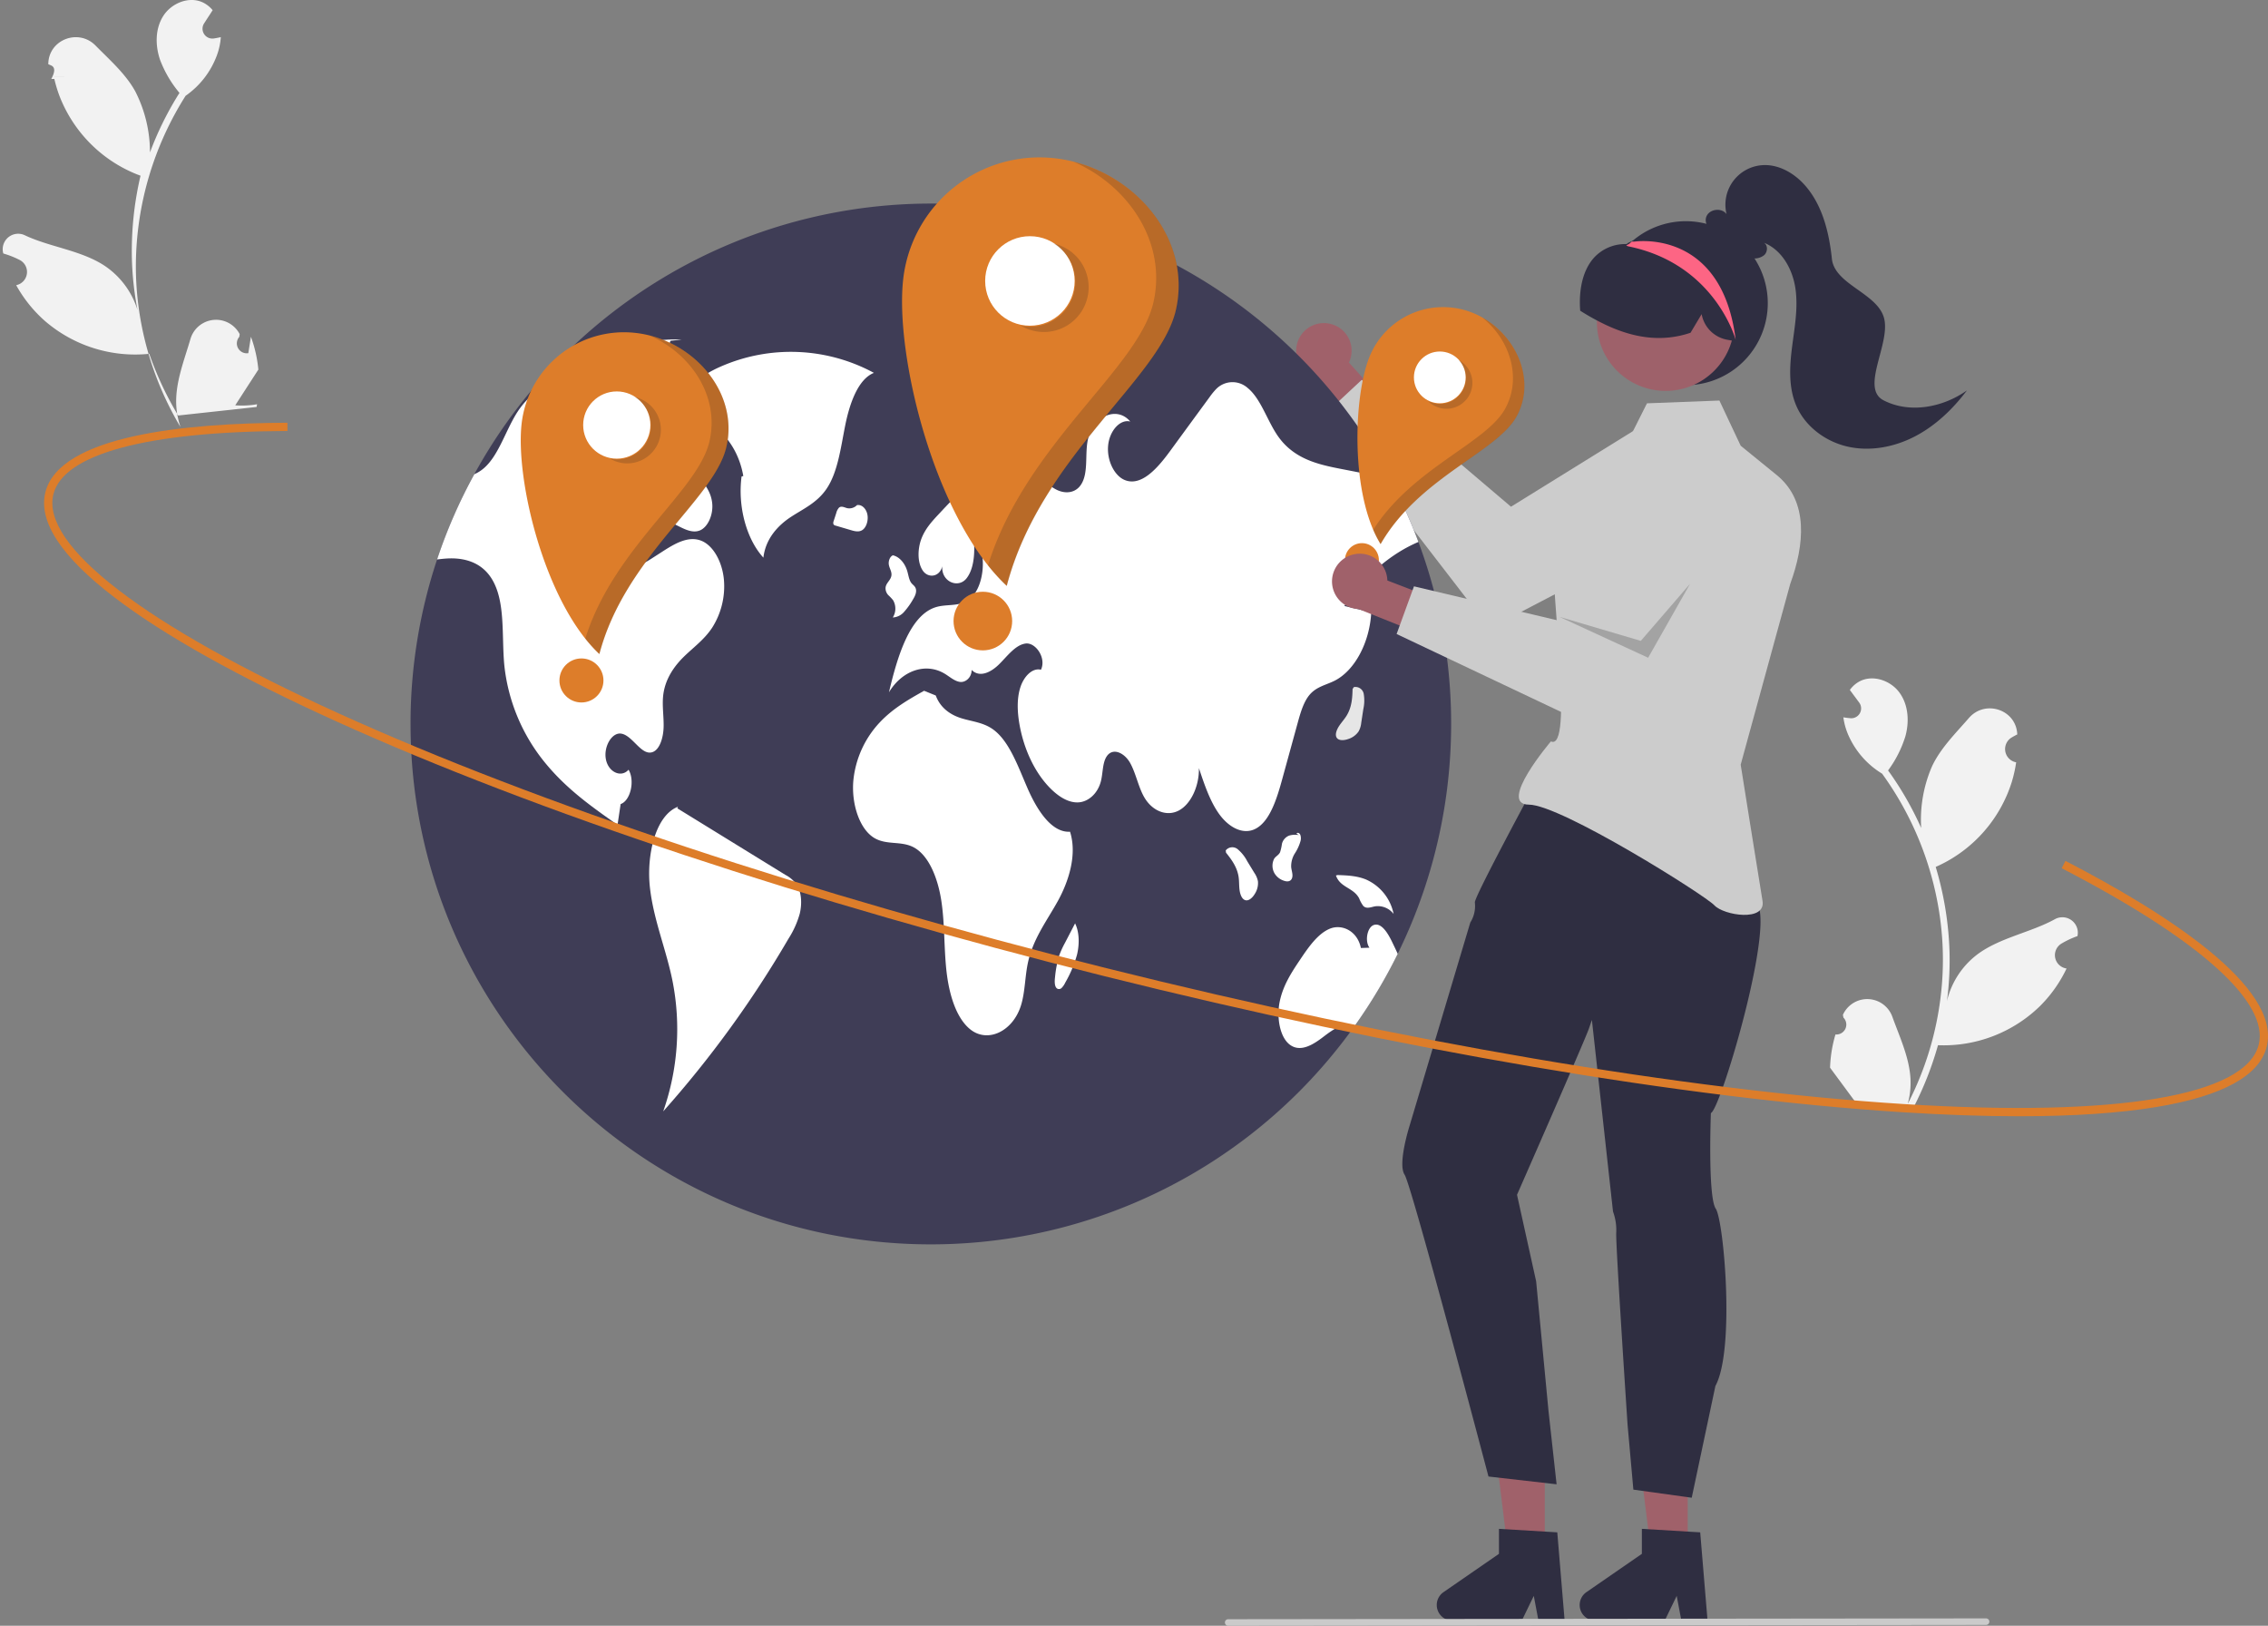 <svg xmlns="http://www.w3.org/2000/svg" xmlns:xlink="http://www.w3.org/1999/xlink" data-name="Layer 1" width="825.202" height="591.419" viewBox="0 0 825.202 591.419"><rect x="0" y="0" width="825.202" height="591.419" fill="#808080" stroke="none"/><path d="M855.224 530.608a3.613 3.613.0 002.907-6.134c-.074-.366-.127-.629-.202-.995q.054-.116.109-.231a9.703 9.703.0 0117.876.899c2.596 7.179 5.991 14.407 6.561 21.897a28.705 28.705.0 01-.962 9.838 115.086 115.086.0 0012.68-47.26 111.081 111.081.0 00-.112-12.411q-.335-5.081-1.115-10.11a116.419 116.419.0 00-20.767-50.362 30.983 30.983.0 01-12.25-13.954 23.634 23.634.0 01-1.847-6.551c.623.111 1.257.192 1.882.263.195.019.4.039.594.059l.073.007a3.58 3.58.0 003.208-5.689q-.383-.518-.766-1.036c-.387-.533-.785-1.056-1.172-1.588a1.784 1.784.0 01-.126-.16c-.445-.608-.891-1.205-1.336-1.812a10.352 10.352.0 013.543-3.119c4.865-2.553 11.309-.328 14.53 4.115 3.232 4.443 3.599 10.483 2.158 15.78a41.485 41.485.0 01-6.327 12.512c.242.341.494.672.735 1.012a117.172 117.172.0 0111.316 19.923 48.709 48.709.0 013.957-22.465c3.093-6.578 8.567-11.985 13.427-17.57 5.837-6.708 16.999-3.142 17.56 5.732q.008.129.016.258-1.049.529-2.059 1.131a4.901 4.901.0 001.559 9.001l.099.02a48.767 48.767.0 01-1.623 7.224 50.21 50.21.0 01-26.436 30.272c-.41.187-.81.374-1.22.551a119.597 119.597.0 015.022 30.563 113.435 113.435.0 01-.934 18.292l.041-.214a29.974 29.974.0 0111.026-16.813c8.167-6.095 19.39-7.957 28.118-12.756a5.625 5.625.0 018.352 5.867q-.022.113-.045.225a32.924 32.924.0 00-3.771 1.605q-1.049.529-2.059 1.131a4.901 4.901.0 001.559 9.001l.099.02c.071.014.133.027.204.04a48.808 48.808.0 01-9.622 13.625 50.254 50.254.0 01-37.15 14.279l-.01-48e-5a119.562 119.562.0 01-9.113 23.048l-28.661-1.334c-.088-.323-.165-.656-.243-.979a32.599 32.599.0 007.953-.103c-2.005-2.708-4.009-5.437-6.014-8.145a1.781 1.781.0 01-.126-.16c-1.016-1.386-2.044-2.761-3.06-4.147l-5e-4-.002a47.75 47.75.0 011.963-12.086z" transform="translate(-187.399 -154.291)" fill="#f2f2f2"/><path d="M277.743 282.773a3.613 3.613.0 01-3.28-5.943c.051-.37.088-.635.14-1.005q-.061-.112-.123-.224a9.703 9.703.0 00-17.786 2.002c-2.148 7.326-5.089 14.75-5.196 22.26a28.705 28.705.0 001.568 9.76A115.086 115.086.0 01237.489 263.235a111.08 111.08.0 01-.655-12.394q.02-5.092.488-10.16a116.419 116.419.0 0117.616-51.549 30.983 30.983.0 0011.364-14.684 23.634 23.634.0 001.438-6.653c-.615.15-1.243.27-1.862.378-.193.031-.397.064-.59.095l-.073.011a3.58 3.58.0 01-3.554-5.48q.35-.541.7-1.082c.353-.556.718-1.102 1.071-1.658a1.783 1.783.0 00.116-.168c.407-.634.815-1.258 1.222-1.891a10.352 10.352.0 00-3.728-2.894c-5.013-2.248-11.307.371-14.248 5.005-2.951 4.635-2.944 10.685-1.179 15.883a41.485 41.485.0 007.088 12.097c-.22.355-.451.701-.671 1.056a117.172 117.172.0 00-10.063 20.584 48.709 48.709.0 00-5.337-22.177c-3.493-6.374-9.291-11.432-14.486-16.706-6.24-6.335-17.161-2.086-17.172 6.806q-15e-5.129 35e-5.258 1.08.463 2.125 1.002a4.901 4.901.0 01-1 9.08l-.098.026a48.767 48.767.0 002.066 7.109 50.21 50.21.0 0028.256 28.581c.421.161.832.323 1.252.474a119.597 119.597.0 00-3.124 30.814 113.433 113.433.0 002.062 18.199l-.054-.211a29.974 29.974.0 00-12.044-16.1c-8.528-5.579-19.845-6.744-28.852-10.995a5.625 5.625.0 00-7.973 6.372q.029.111.059.222a32.924 32.924.0 013.863 1.369q1.08.464 2.125 1.002a4.901 4.901.0 01-1 9.081l-.098.026c-.07.018-.131.035-.201.053a48.808 48.808.0 0010.445 13.005 50.254 50.254.0 0037.961 11.957l.01-.001a119.563 119.563.0 0010.52 22.441l28.523-3.102c.068-.328.124-.665.182-.992a32.599 32.599.0 01-7.944.388c1.834-2.827 3.665-5.674 5.499-8.501a1.779 1.779.0 00.116-.168c.929-1.446 1.869-2.882 2.798-4.328l4e-4-.002a47.75 47.75.0 00-2.706-11.941z" transform="translate(-187.399 -154.291)" fill="#f2f2f2"/><path d="M671.818 272.202a10.016 10.016.0 016.383 13.969l15.306 17.017-8.073 11.824L664.157 290.677a10.07 10.07.0 017.661-18.475z" transform="translate(-187.399 -154.291)" fill="#a0616a"/><path d="M815.114 313.989a20.026 20.026.0 00-27.608-6.542l-50.339 31.177-54.301-46.158L669.356 305.045l59.987 77.83 77.965-40.644C805.489 343.179 817.313 317.567 815.114 313.989z" transform="translate(-187.399 -154.291)" fill="#ccc"/><path d="M715.391 417.655a189.27 189.27.0 01-189.308 189.308c-104.551.0-189.308-84.757-189.308-189.308a189.245 189.245.0 019.655-59.842A189.506 189.506.0 01526.083 228.347 189.245 189.245.0 01693.021 328.333a186.774 186.774.0 0110.464 23.106c.41 1.104.81 2.208 1.199 3.323v.011q2.603 7.351 4.586 14.976A189.32 189.32.0 01715.391 417.655z" transform="translate(-187.399 -154.291)" fill="#3f3d56"/><path d="M505.371 289.931a63.517 63.517.0 00-55.761-2.281c-7.796 3.393-16.006 9.48-18.607 20.471 10.519-6.208 24.136 3.601 26.843 19.336l-.632.174c-1.43 10.899 1.762 22.764 7.941 29.522.811-7.02 5.427-11.797 9.967-14.781 4.54-2.984 9.562-5.152 13.027-10.282 4.108-6.081 5.151-14.969 6.783-23.077C496.563 300.905 499.659 292.19 505.371 289.931z" transform="translate(-187.399 -154.291)" fill="#fff"/><path d="M446.489 382.675c-2.913 4.375-6.805 7.12-10.296 10.538-3.481 3.429-6.794 8.056-7.488 13.998-.442 3.807.242 7.677.147 11.527-.094 3.849-1.378 8.182-3.996 9.139-4.133 1.493-7.288-6.184-11.537-6.72-3.376-.421-6.415 4.89-5.437 9.497.978 4.606 5.574 6.647 8.214 3.639 2.387 4.007.705 11.274-2.882 12.505-.379 2.524-.757 5.038-1.125 7.562-9.066-6.342-18.226-12.789-25.935-22.075a67.007 67.007.0 01-15.271-36.095c-.999-10.675.484-22.885-4.417-31.099-3.923-6.573-10.654-8.025-16.712-7.614-1.104.074-2.219.2-3.323.336a187.235 187.235.0 0113.556-31.025 13.282 13.282.0 003.397-2.114c5.637-4.785 8.14-14.472 12.715-21.171q.442-.647.915-1.262c4.68-6.111 10.948-9.255 17.006-12.179 13.409-6.51 27.208-13.104 41.364-12.2l-4.028.389q-7.052 19.751-14.114 39.502-1.073 3.029-2.166 6.068c-2.671 7.488-5.427 15.46-5.017 23.842.242 4.964 1.967 10.265 5.248 11.968 3.06 1.578 6.405-.358 9.36-2.272 1.252-.799 2.493-1.599 3.744-2.408 4.491-2.892 9.465-5.858 14.209-3.923 4.344 1.767 7.551 7.667 8.161 14.03A28.049 28.049.0 01446.489 382.675z" transform="translate(-187.399 -154.291)" fill="#fff"/><path d="M473.198 472.572q-19.674-12.113-39.348-24.227l.223-.573c-8.155 3.106-11.54 17.602-10.193 29.456 1.348 11.854 5.917 22.451 8.226 34.002a90.252 90.252.0 01-3.403 47.358 387.843 387.843.0 0045.56-62.781 33.588 33.588.0 004.121-9.138c.833-3.442.705-7.58-.964-10.34A11.511 11.511.0 00473.198 472.572z" transform="translate(-187.399 -154.291)" fill="#fff"/><path d="M421.435 325.653c-1.393 3.131-1.929 7.307-.665 10.547 1.291 3.309 4.019 4.804 6.532 6.05l7.247 3.592c2.411 1.195 5.01 2.402 7.468 1.419 2.964-1.186 5.02-5.833 4.488-10.148-.566-4.591-3.46-7.749-6.136-10.439q-5.618-5.645-11.237-11.291l-2.111 2.585A28.192 28.192.0 00421.435 325.653z" transform="translate(-187.399 -154.291)" fill="#fff"/><path d="M676.541 374.735q4.891 1.152 9.781 2.303c-.568 11.012-6.026 21.203-13.346 24.894-3.05 1.536-6.447 2.103-8.971 4.975-2.282 2.608-3.439 6.668-4.501 10.549q-2.792 10.16-5.585 20.319c-1.998 7.299-4.564 15.408-9.76 18.037-4.459 2.261-9.56-.505-12.989-5.143-3.429-4.638-5.521-10.875-7.551-16.953.126 6.626-2.955 13.125-7.32 15.429-4.375 2.303-9.697.221-12.621-4.922-2.103-3.692-2.976-8.561-5.038-12.305-2.061-3.744-6.384-5.89-8.635-2.377-1.483 2.335-1.294 5.911-2.03 8.877-1.146 4.606-4.617 7.499-8.056 7.751-3.429.252-6.773-1.725-9.644-4.407-5.921-5.553-10.286-14.366-11.979-24.158-.747-4.365-.957-9.118.337-13.21 1.294-4.091 4.417-7.246 7.52-6.468 2.04-4.312-1.988-10.033-5.616-9.529-3.639.505-6.489 4.407-9.476 7.404-2.976 2.997-7.141 5.174-10.139 2.198.021 2.766-2.23 4.596-4.175 4.365-1.935-.221-3.66-1.777-5.437-2.882-6.868-4.281-15.586-1.441-20.466 6.657 3.05-12.978 7.52-27.87 16.89-30.92 3.828-1.251 8.004-.221 11.621-2.387 6.405-3.839 7.699-18.342 2.167-24.326.705 5.658.568 12.263-2.419 16.133-2.987 3.87-9.255 1.346-8.876-4.375-.862 3.944-5.153 4.543-7.131 1.514-1.988-3.029-1.819-7.982-.41-11.6s3.807-6.216 6.131-8.708c4.996-5.353 10.065-10.77 15.849-14.135 5.795-3.365 12.484-4.501 18.289-1.157 3.061 1.767 5.753 4.712 8.877 6.268 3.124 1.567 7.089 1.367 9.16-2.293 2.324-4.081 1.23-10.139 2.093-15.239 1.546-9.013 10.559-13.23 15.555-7.278-3.733-.957-7.593 3.46-8.056 8.813-.473 5.353 2.23 10.759 5.848 12.379 6.079 2.692 12.032-4.081 16.628-10.349q7.194-9.844 14.408-19.677a23.782 23.782.0 012.577-3.134 8.291 8.291.0 0111.327-.231c4.859 3.965 7.141 12.095 11.127 17.69 5.784 8.13 14.44 10.107 22.496 11.684q9.008 1.751 18.026 3.523a186.774 186.774.0 0110.464 23.106C693.305 355.762 683.913 363.849 676.541 374.735z" transform="translate(-187.399 -154.291)" fill="#fff"/><path d="M695.955 501.276a188.546 188.546.0 01-15.671 26.219c-3.786-1.62-7.856 1.273-11.401 3.986-3.702 2.84-8.151 5.606-11.947 3.018-3.881-2.65-5.132-10.065-3.902-15.944 1.23-5.869 4.301-10.538 7.278-14.976 3.155-4.712 6.531-9.602 10.917-11.432 4.396-1.83 10.044.757 11.327 7.004l3.113-.105c-1.746-2.398-.831-7.362 1.515-8.235 2.703-1.02 5.048 2.692 6.647 5.974C694.546 498.268 695.272 499.762 695.955 501.276z" transform="translate(-187.399 -154.291)" fill="#fff"/><path d="M576.727 456.853c-6.691.421-11.992-7.817-15.514-15.92-3.522-8.104-6.736-17.371-12.773-21.496-3.45-2.357-7.383-2.68-11.125-3.822-3.742-1.142-7.659-3.505-9.447-8.318l-4.245-1.715c-5.606 3.152-11.285 6.362-16.116 11.491a36.018 36.018.0 00-9.603 20.993c-.811 8.496 2.183 17.97 7.778 21.161 4.421 2.522 9.567.932 14.045 3.241 5.595 2.884 8.916 11.264 10.173 19.537s.939 16.871 1.838 25.238 3.379 17.073 8.509 21.361c6.42 5.366 15.841.907 18.722-8.86 1.413-4.791 1.364-10.197 2.421-15.171 1.861-8.758 6.883-15.256 10.866-22.441C576.241 474.949 579.376 465.191 576.727 456.853z" transform="translate(-187.399 -154.291)" fill="#fff"/><path d="M510.607 370.79a17.86 17.86.0 011.742 1.85 6.077 6.077.0 01-.107 6.276 5.839 5.839.0 004.181-2.125 26.879 26.879.0 003.206-4.516c.683-1.113 1.408-2.618.945-3.939-.316-.902-1.064-1.287-1.588-1.965-.831-1.075-1.036-2.783-1.466-4.259-.928-3.188-3.153-5.532-5.567-5.867l.335.064c-1.009.345-1.713 1.947-1.49 3.388.203 1.312 1.046 2.402.963 3.741-.121 1.925-2.044 2.828-2.163 4.753A3.674 3.674.0 00510.607 370.79z" transform="translate(-187.399 -154.291)" fill="#fff"/><path d="M499.142 338.082c.01-.003.02-.003.03-.006a5.357 5.357.0 00.571-.608z" transform="translate(-187.399 -154.291)" fill="#e6e6e6"/><path d="M501.149 347.116c1.479-.951 2.306-3.582 1.817-5.785-.486-2.189-2.206-3.66-3.793-3.256a3.866 3.866.0 01-3.595 1.058c-.981-.253-2.058-.903-2.909-.164a4.404 4.404.0 00-.991 1.935q-.472 1.45-.945 2.9a1.83 1.83.0 00-.112 1.099.931.931.0 00.714.568q2.835.836 5.669 1.671C498.381 347.549 499.868 347.94 501.149 347.116z" transform="translate(-187.399 -154.291)" fill="#fff"/><path d="M643.805 471.848q-1.31-2.145-2.62-4.29a14.334 14.334.0 00-3.453-4.336 3.06 3.06.0 00-4.356.436l.106.817c1.991 2.498 4.098 5.273 4.603 8.98.199 1.462.13 2.974.304 4.442s.671 2.99 1.618 3.623c1.375.919 2.99-.436 3.969-2.089a7.193 7.193.0 001.115-4.579A8.03 8.03.0 00643.805 471.848z" transform="translate(-187.399 -154.291)" fill="#fff"/><path d="M682.68 417.231q.379-2.485.758-4.97a14.334 14.334.0 00.15-5.541 3.06 3.06.0 00-3.614-2.471l-.445.693c-.085 3.193-.261 6.673-2.262 9.834-.789 1.246-1.816 2.359-2.628 3.594s-1.412 2.72-1.095 3.814c.461 1.589 2.569 1.592 4.382.958a7.193 7.193.0 003.801-2.785A8.03 8.03.0 00682.68 417.231z" transform="translate(-187.399 -154.291)" fill="#e6e6e6"/><path d="M657.508 473.709c.427-1.228-.189-2.636-.32-3.993a8.765 8.765.0 011.334-4.969 16.154 16.154.0 002.078-4.556 3.812 3.812.0 00-.1-2.231c-.289-.65-.99-.946-1.391-.431l.86.554a7.829 7.829.0 00-3.489.169 4.318 4.318.0 00-2.644 2.981 18.441 18.441.0 01-.693 3.092c-.513 1.054-1.505 1.405-2.129 2.33a5.57 5.57.0 00.088 5.292 6.177 6.177.0 003.494 2.748C655.645 475.069 657.028 475.089 657.508 473.709z" transform="translate(-187.399 -154.291)" fill="#fff"/><path d="M681.91 481.072a12.005 12.005.0 001.512 2.775c1.168 1.177 2.756.454 4.173.168a7.215 7.215.0 016.864 2.753A17.471 17.471.0 00684.411 474.231c-3.341-1.362-6.86-1.494-10.334-1.616l-.6.154C675.006 477.22 679.808 477.121 681.91 481.072z" transform="translate(-187.399 -154.291)" fill="#fff"/><path d="M578.558 490.177l.009.019q.087-.168.175-.336z" transform="translate(-187.399 -154.291)" fill="#e6e6e6"/><path d="M574.856 497.342a32.889 32.889.0 00-2.077 4.562 39.711 39.711.0 00-1.505 7.806c-.188 1.504-.246 3.426.697 4.159a1.337 1.337.0 001.749-.238 6.918 6.918.0 001.268-1.885 43.417 43.417.0 004.28-10.159c.902-3.744.894-8.151-.701-11.393Q576.711 493.769 574.856 497.342z" transform="translate(-187.399 -154.291)" fill="#fff"/><path d="M539.143 306.44a4.215 4.215.0 004.542.886 14.999 14.999.0 004.274-2.823 10.055 10.055.0 002.591-2.826 5.732 5.732.0 00.53-4.366c-.585-1.712-2.07-2.286-3.38-2.674q-3.146-.933-6.292-1.866l1.517-1.368c-1.561-.838-3.288.717-4.264 2.642a14.224 14.224.0 00-1.294 3.984C536.844 301.051 537.355 304.649 539.143 306.44z" transform="translate(-187.399 -154.291)" fill="#e6e6e6"/><path d="M576.174 294.008a3.465 3.465.0 004.722.384 5.279 5.279.0 002.089-3.762c.148-1.65-.667-3.484-1.832-3.626l.267-1.545c-2.244-.405-5.006-.487-6.209 2.239A6.399 6.399.0 00576.174 294.008z" transform="translate(-187.399 -154.291)" fill="#e6e6e6"/><path d="M571.227 211.865a49.926 49.926.0 00-55.207 44.015c-3.091 27.399 11.344 86.898 37.662 111.528 12.392-47.189 55.815-75.179 61.56-100.336C621.381 240.191 598.627 214.955 571.227 211.865z" transform="translate(-187.399 -154.291)" fill="#dd7d2a"/><circle id="a2705e7e-530b-43fb-b0c6-4087ca2c8018" data-name="b262ea8c-1946-46c9-a449-3a1996c39394" cx="374.728" cy="102.203" r="16.282" fill="#fff"/><circle id="bb575e01-1284-49d3-8651-037e5b7ffa75" data-name="bcc29a3a-8123-4529-80aa-6f70df2823cf" cx="357.608" cy="225.929" r="10.665" fill="#dd7d2a"/><path d="M575.599 244.828A16.282 16.282.0 01558.827 272.741a16.28 16.28.0 0011.909-29.853A16.282 16.282.0 01575.599 244.828z" transform="translate(-187.399 -154.291)" fill="#231f20" opacity=".2" style="isolation:isolate"/><path d="M615.306 267.124c-5.746 25.157-49.169 53.147-61.56 100.336a69.061 69.061.0 01-6.877-7.535c13.925-44.356 54.645-71.309 60.196-95.615 4.968-21.754-8.988-42.429-29.015-51.163C602.292 219.242 620.932 242.491 615.306 267.124z" transform="translate(-187.399 -154.291)" fill="#231f20" opacity=".2" style="isolation:isolate"/><path d="M418.644 275.396a37.492 37.492.0 00-41.459 33.054c-2.321 20.576 8.519 65.257 28.283 83.754 9.306-35.437 41.915-56.457 46.23-75.349C456.308 296.668 439.22 277.717 418.644 275.396z" transform="translate(-187.399 -154.291)" fill="#dd7d2a"/><circle id="b2d5ab8a-e71c-4a1a-aadf-98f8ab95825b" data-name="b262ea8c-1946-46c9-a449-3a1996c39394" cx="224.412" cy="154.621" r="12.228" fill="#fff"/><circle id="bac33ac8-32b5-423c-9bc5-6c03ceb8d8dc" data-name="bcc29a3a-8123-4529-80aa-6f70df2823cf" cx="211.555" cy="247.535" r="8.009" fill="#dd7d2a"/><path d="M421.928 300.151A12.227 12.227.0 11409.332 321.112a12.226 12.226.0 008.943-22.418A12.227 12.227.0 01421.928 300.151z" transform="translate(-187.399 -154.291)" fill="#231f20" opacity=".2" style="isolation:isolate"/><path d="M451.746 316.894c-4.315 18.892-36.924 39.911-46.23 75.349a51.862 51.862.0 01-5.165-5.658c10.457-33.31 41.036-53.55 45.205-71.803 3.731-16.337-6.75-31.863-21.789-38.421C441.973 280.936 455.971 298.395 451.746 316.894z" transform="translate(-187.399 -154.291)" fill="#231f20" opacity=".2" style="isolation:isolate"/><polygon points="614.063 564.054 600.638 564.054 594.251 512.27 614.066 512.271 614.063 564.054" fill="#a0616a"/><path d="M808.684 743.836H799.158l-1.7-8.994-4.355 8.994H767.836a5.68 5.68.0 01-3.227-10.353l20.177-13.935v-9.093l21.223 1.267z" transform="translate(-187.399 -154.291)" fill="#2f2e41"/><polygon points="562.063 564.054 548.638 564.054 542.251 512.27 562.066 512.271 562.063 564.054" fill="#a0616a"/><path d="M756.684 743.836H747.158l-1.7-8.994-4.355 8.994H715.836a5.68 5.68.0 01-3.227-10.353l20.177-13.935v-9.093l21.223 1.267z" transform="translate(-187.399 -154.291)" fill="#2f2e41"/><path d="M698.458 581.624C701.027 585.477 728.977 691.417 728.977 691.417l24.783 2.826-2.942-26.655-4.496-47.17-6.962-31.485s24.587-55.957 26.141-60.414l1.105-3.199L774.287 595.035a19.577 19.577.0 011.169 7.785c-.231 4.355 4.136 69.869 4.136 69.869l2.1 23.495 21.233 2.95L811.54 658.48c7.194-13.206 3.07-60.131.128-64.499s-1.773-34.787-1.773-34.787c3.756-1.322 26.157-77.706 14.953-77.255.719-4.072 1.285-7.708 1.285-7.708L806.684 458.547l-48.673-12.653-12.28-5.896s-21.932 40.554-21.713 42.571a11.214 11.214.0 01-1.657 7.309l-22.143 74.108S695.863 577.731 698.458 581.624z" transform="translate(-187.399 -154.291)" fill="#2f2e41"/><path d="M820.74 316.438 812.997 299.998l-26.354 1.013-8.596 17.103s-24.567 29.343-25.362 38.884c-1 12 7.312 70.812-1 67 0 0-19.595 23-8 23s64.042 32.924 67.484 36.627 18.804 6.103 17.516-1.627-7.944-49.534-7.944-49.534l18.019-65.733c5.186-14.192 6.8-30.11-4.923-39.643z" transform="translate(-187.399 -154.291)" fill="#ccc"/><path d="M723.121 268.05A28.881 28.881.0 00685.623 284.238c-5.885 14.825-6.86 50.228 4.091 67.972 14.081-24.459 42.568-33.491 49.595-46.661C746.817 291.476 737.946 273.935 723.121 268.05z" transform="translate(-187.399 -154.291)" fill="#dd7d2a"/><circle id="f50692ea-d13f-4759-b5e2-05248e17533e" data-name="b262ea8c-1946-46c9-a449-3a1996c39394" cx="523.867" cy="137.29" r="9.419" fill="#fff"/><circle id="aec6a1c4-a00c-42b6-a49d-0158b63ca54a" data-name="bcc29a3a-8123-4529-80aa-6f70df2823cf" cx="495.528" cy="203.754" r="6.169" fill="#dd7d2a"/><path d="M720.557 287.114a9.419 9.419.0 01-13.6 13.034 9.418 9.418.0 0011.18-14.856 9.419 9.419.0 012.42 1.821z" transform="translate(-187.399 -154.291)" fill="#231f20" opacity=".2" style="isolation:isolate"/><path d="M739.336 305.588c-7.026 13.17-35.514 22.202-49.595 46.661a39.949 39.949.0 01-2.695-5.25c14.507-22.645 41.328-31.508 48.117-44.233 6.076-11.389 1.424-25.048-8.429-32.963C739.341 276.884 746.217 292.691 739.336 305.588z" transform="translate(-187.399 -154.291)" fill="#231f20" opacity=".2" style="isolation:isolate"/><path d="M680.146 355.92a10.016 10.016.0 0112.035 9.542l21.368 8.202-1.817 14.201-30.013-12.007a10.07 10.07.0 01-1.572-19.938z" transform="translate(-187.399 -154.291)" fill="#a0616a"/><path d="M829.452 326.656a20.026 20.026.0 00-27.565 6.719l-30.671 50.649L701.869 367.586l-6.318 17.345 88.805 42.066 44.977-71.637C836.068 345.896 839.365 332.708 829.452 326.656z" transform="translate(-187.399 -154.291)" fill="#ccc"/><path d="M830.597 264.583a29.823 29.823.0 11-51.295-20.685l.143-.143c.239-.251.477-.501.728-.74a.012.012.0 00.012-.012c.31-.286.62-.573.942-.847a29.815 29.815.0 0149.47 22.427z" transform="translate(-187.399 -154.291)" fill="#2f2e41"/><circle cx="606.028" cy="117.193" r="25.008" fill="#9e616a"/><path d="M819.983 278.615l-4.144-.732a11.554 11.554.0 01-9.305-9.317l-4.043 6.776-.177.059c-9.633 3.198-19.655 2.242-30.634-2.92a85.465 85.465.0 01-9.118-5.027l-.217-.135-.018-.254c-.56-8.135 1.266-14.932 5.142-19.137a15.417 15.417.0 0111.634-4.85.957.957.0 00.413-.228c.056-.041.111-.082.167-.12v-.042l.287-.135c.617-.29 1.246-.568 1.875-.822a28.199 28.199.0 0129.448 5.708c7.703 7.354 11.236 19.695 8.792 30.711z" transform="translate(-187.399 -154.291)" fill="#2f2e41"/><path d="M872.73 299.922c-8.51-4.392 2.435-20.334.236-29.655-2.199-9.321-18.037-12.319-19.046-21.842s-3.382-19.346-9.667-26.572c-4.016-4.618-9.933-8.027-16.025-7.448a14.409 14.409.0 00-12.628 17.792c-1.735-2.458-6.223-1.925-7.334.871-.988 2.485 1.194 5.496 3.763 5.716 3.36 4.15 7.209 8.554 12.473 9.391a5.681 5.681.0 004.841-1.117c1.239-1.189 1.335-3.567-.134-4.456 6.616 2.628 10.495 9.782 11.477 16.833.982 7.051-.377 14.185-1.271 21.248s-1.281 14.492 1.489 21.05c3.272 7.749 10.805 13.303 19.025 15.084s16.976.04 24.417-3.881c7.441-3.922 13.646-9.909 18.715-16.622C894.326 302.511 882.246 304.834 872.73 299.922z" transform="translate(-187.399 -154.291)" fill="#2f2e41"/><path d="M818.919 277.92s-7.408-27.652-39.163-34.034c-.036-.012-.155-.06-.31-.131-.095-.06-.215-.119-.334-.179.358-.203.704-.382 1.062-.561a.012.012.0 00.012-.012c.31-.286.62-.573.942-.847l.907.036s31.863-5.046 36.885 35.728z" transform="translate(-187.399 -154.291)" fill="#fd6584"/><polygon points="614.934 212.357 596.999 233.136 567.364 224.385 599.671 239.273 614.934 212.357" opacity=".2"/><path d="M909.985 745.402l-275.75.307a1.191 1.191.0 010-2.381l275.75-.307a1.191 1.191.0 110 2.381z" transform="translate(-187.399 -154.291)" fill="#cacaca"/><path d="M922.088 560.362q-19.368.0-42.457-1.464c-79.614-5.056-182.738-22.633-290.376-49.492C481.618 482.547 382.326 449.612 309.67 416.672c-35.393-16.047-62.556-31.236-80.735-45.147-19.247-14.727-27.666-27.564-25.024-38.153 5.148-20.629 50.731-25.142 88.064-25.295l.013 3c-51.268.21-81.514 8.387-85.166 23.022-4.652 18.64 33.287 47.741 104.087 79.841 72.496 32.868 171.605 65.739 279.073 92.557 107.467 26.816 210.401 44.363 289.84 49.408 77.579 4.928 124.743-2.938 129.395-21.578 3.862-15.477-21.598-38.275-71.689-64.198l1.379-2.664c36.397 18.836 78.646 45.852 73.222 67.589-2.643 10.589-16.105 17.965-40.015 21.923C958.483 559.232 941.743 560.362 922.088 560.362z" transform="translate(-187.399 -154.291)" fill="#dd7d2a"/></svg>